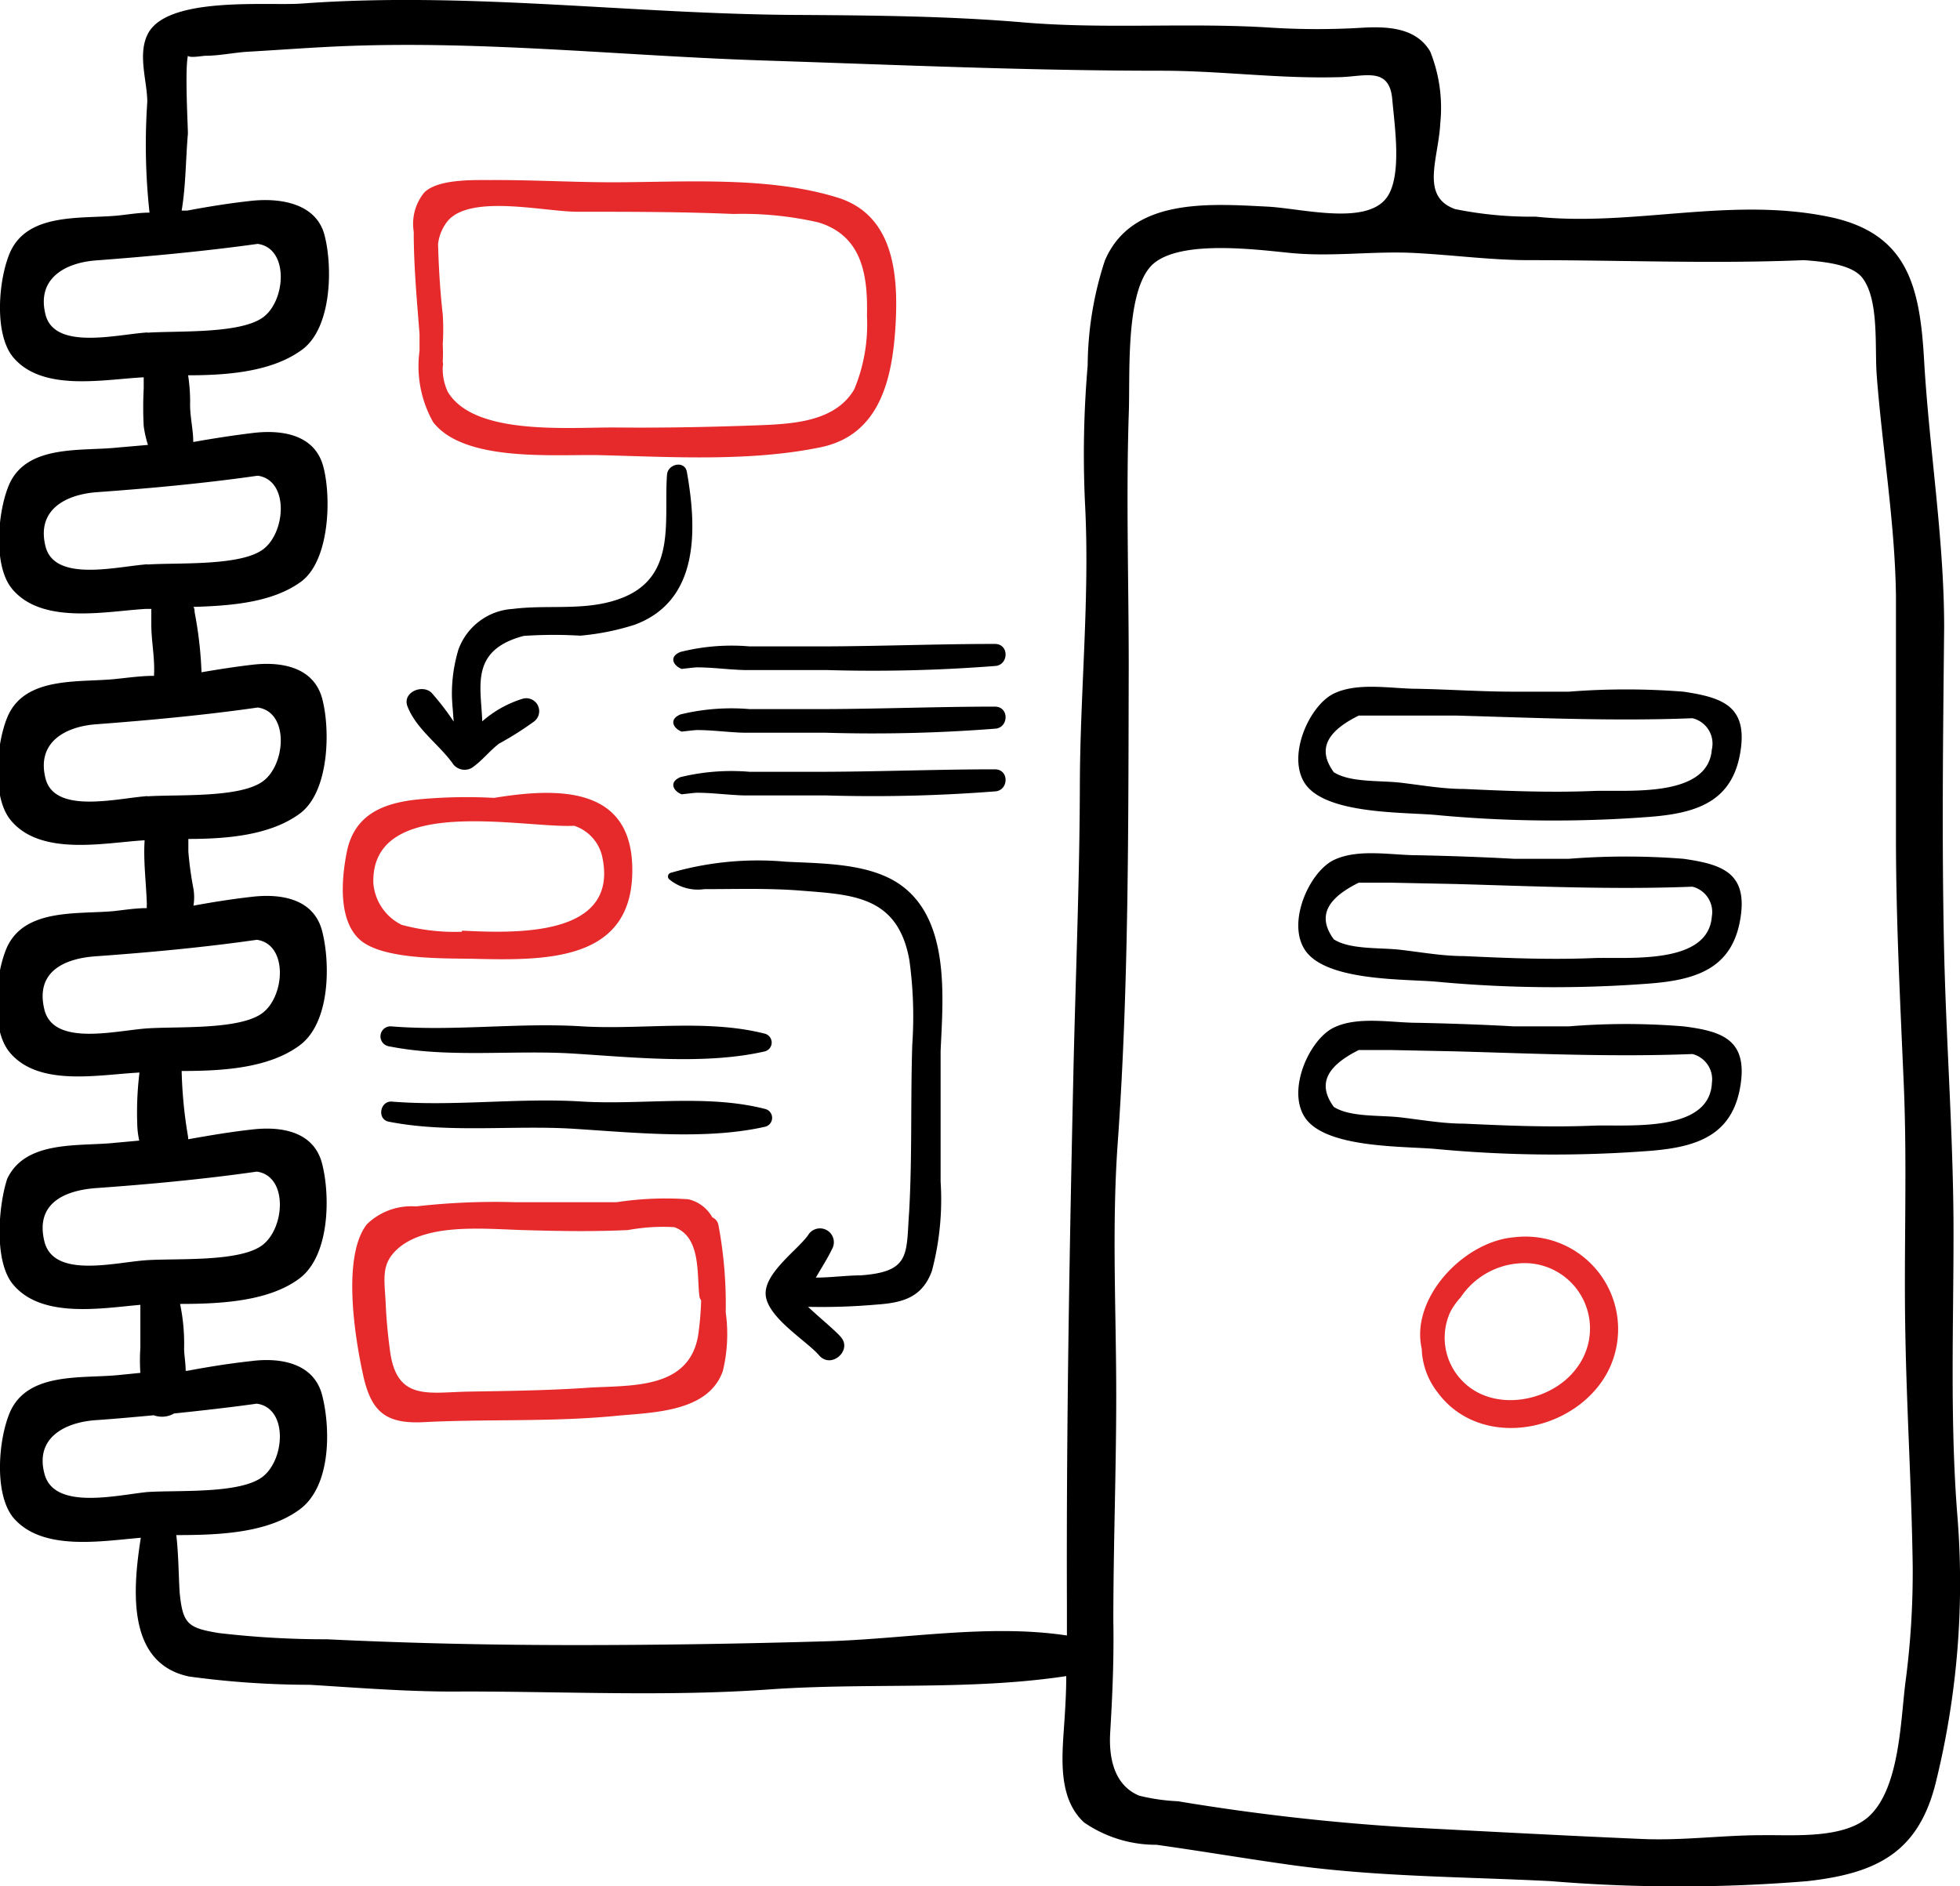 <?xml version="1.0" encoding="UTF-8"?> <svg xmlns="http://www.w3.org/2000/svg" viewBox="0 0 87.83 84.54"> <defs> <style>.cls-1{fill:#e6292a;}</style> </defs> <g id="Иконки"> <path d="M87.71,67.9c-.33-4.15-.17-8.45-.17-12.63s-.32-8.36-.42-12.56c-.11-4.85-.05-9.73,0-14.58,0-4-.67-8-.9-12-.19-3.3-.73-5.7-4.3-6.42-4.44-.9-8.74.46-13.11,0a17,17,0,0,1-3.61-.34c-1.57-.57-.74-2.25-.66-3.84a6.8,6.8,0,0,0-.45-3.22c-.62-1.06-1.88-1.13-3-1.07a33.48,33.48,0,0,1-4.13,0C53.28,1,49.52,1.32,45.81,1,42.5.72,39.12.69,35.79.67,28.35.64,21-.39,13.51.16,12,.27,7.41-.2,6.6,1.57c-.43.91,0,2.09,0,3A28.06,28.06,0,0,0,6.7,9.53c-.47,0-.93.08-1.41.13-1.6.16-4-.15-4.82,1.61C-.06,12.44-.29,14.93.58,16c1.31,1.58,4.06,1,5.86.91,0,.16,0,.32,0,.5a15.89,15.89,0,0,0,0,1.69,5,5,0,0,0,.19.84l-1.38.12c-1.6.17-4-.15-4.82,1.61-.53,1.18-.76,3.67.11,4.72,1.35,1.63,4.24,1,6,.9l.24,0c0,.23,0,.46,0,.69,0,.77.17,1.54.12,2.31,0,0,0,0,0,0-.56,0-1.13.08-1.71.14-1.6.17-4-.14-4.82,1.62-.53,1.17-.76,3.66.11,4.71,1.35,1.64,4.24,1,6,.9-.06.95.07,1.9.1,2.87a1,1,0,0,0,0,.17c-.47,0-1,.08-1.44.13-1.6.16-4-.15-4.82,1.61-.53,1.18-.76,3.67.11,4.72,1.3,1.57,4,1,5.82.91a14.63,14.63,0,0,0-.1,2.29,3.76,3.76,0,0,0,.09.76l-1.1.1c-1.6.17-4-.14-4.82,1.62C-.06,54-.29,56.51.58,57.56c1.27,1.54,3.92,1.08,5.71.92,0,.64,0,1.31,0,1.92a8.4,8.4,0,0,0,0,1.13l-1,.1c-1.6.16-4-.15-4.82,1.61C-.06,64.41-.29,66.9.58,68c1.28,1.54,3.94,1.07,5.73.92-.37,2.35-.63,5.64,2.17,6.22a40.26,40.26,0,0,0,5.4.37c2.28.14,4.61.33,6.91.3,4.53,0,9.13.23,13.64-.09s9,.06,13.35-.6c0,.85-.06,1.7-.12,2.56-.09,1.35-.17,3,.92,4a5.67,5.67,0,0,0,3.24,1c2,.28,4,.62,5.93.89,3.89.55,7.83.54,11.74.74a70.09,70.09,0,0,0,11.5,0c3.11-.35,5-1.28,5.77-4.48A37.33,37.33,0,0,0,87.71,67.9Zm-81.1-53c-1.34.08-4.16.82-4.57-.8s.88-2.33,2.28-2.43c2.39-.18,4.86-.41,7.23-.74,1.41.2,1.26,2.54.24,3.29S8,14.82,6.61,14.91Zm0,10.39c-1.34.09-4.16.83-4.57-.8s.88-2.32,2.28-2.43c2.39-.17,4.86-.4,7.23-.74,1.41.2,1.26,2.54.24,3.3S8,25.21,6.61,25.3Zm0,10.39c-1.34.09-4.16.83-4.57-.79s.88-2.33,2.28-2.43c2.39-.18,4.86-.41,7.23-.75,1.41.2,1.26,2.54.24,3.3S8,35.6,6.61,35.69ZM2,45.29c-.45-1.74.88-2.33,2.28-2.43,2.39-.17,4.86-.4,7.23-.74,1.41.2,1.26,2.54.24,3.29S8,46,6.61,46.09,2.45,46.91,2,45.29ZM2,55.68c-.45-1.74.88-2.32,2.28-2.43,2.39-.17,4.86-.4,7.23-.74,1.41.2,1.26,2.54.24,3.3s-3.79.58-5.18.67S2.45,57.31,2,55.68ZM6.61,66.87C5.27,67,2.45,67.7,2,66.08s.88-2.33,2.28-2.43c.87-.06,1.74-.14,2.61-.22a1.08,1.08,0,0,0,.91-.08c1.24-.13,2.49-.27,3.71-.44,1.41.2,1.26,2.53.24,3.29S8,66.78,6.61,66.87ZM48.74,16.38a46.69,46.69,0,0,0-.11,6.37c.2,4.11-.23,8.3-.24,12.43s-.18,8.31-.28,12.47c-.18,8.09-.33,16.22-.3,24.31V73.3c-3.52-.53-7.25.16-10.79.26-3.74.11-7.47.17-11.21.17s-7.43-.08-11.16-.26a41.13,41.13,0,0,1-4.85-.28c-1.39-.23-1.61-.41-1.75-1.82C8,70.52,8,69.66,7.9,68.8c1.89,0,4.08-.08,5.53-1.15s1.37-3.74,1-5.14S12.6,60.83,11.27,61c-1,.11-1.93.26-2.89.44H8.32c0-.36-.07-.72-.07-1a8.78,8.78,0,0,0-.18-2c1.85,0,4-.12,5.36-1.15s1.37-3.74,1-5.15-1.78-1.67-3.11-1.52c-1,.11-1.93.27-2.89.44h0s0-.06,0-.1A20.07,20.07,0,0,1,8.14,48c1.83,0,3.9-.12,5.29-1.15s1.37-3.74,1-5.14-1.78-1.67-3.11-1.52c-.9.1-1.78.24-2.65.4a2.38,2.38,0,0,0,0-.75,15.59,15.59,0,0,1-.23-1.67v-.57c1.76,0,3.69-.17,5-1.14s1.37-3.74,1-5.14-1.78-1.68-3.11-1.53c-.78.09-1.54.21-2.3.34a17.58,17.58,0,0,0-.31-2.7c0-.06,0-.14-.05-.23,1.71-.05,3.55-.2,4.82-1.13s1.37-3.74,1-5.15-1.78-1.67-3.11-1.52c-.92.11-1.82.25-2.72.41,0-.59-.16-1.17-.14-1.78a7.92,7.92,0,0,0-.09-1.21c1.78,0,3.77-.16,5.11-1.15s1.37-3.74,1-5.14S12.6,8.86,11.27,9c-1,.11-1.93.26-2.89.44H8.14c.19-1.14.18-2.29.28-3.45,0-.35-.14-2.85,0-3.49.09.11.67,0,.78,0,.61,0,1.27-.14,1.88-.18,1.6-.09,3.21-.22,4.82-.27,6.1-.2,12.19.46,18.29.66s11.9.46,17.86.46c2.63,0,5.24.36,7.87.29,1.18,0,2.34-.53,2.47,1,.1,1.14.41,3.18-.14,4.22-.78,1.51-3.86.66-5.47.58-2.61-.13-6.07-.4-7.27,2.42A15.34,15.34,0,0,0,48.74,16.38ZM85.38,75.44c-.21,1.68-.26,4.62-1.57,5.91-1.1,1.09-3.44.88-4.83.9-1.8,0-3.59.25-5.4.17-3.5-.15-7-.34-10.48-.52a99.15,99.15,0,0,1-10.31-1.17,9,9,0,0,1-1.74-.25c-1.13-.47-1.37-1.7-1.3-2.84.1-1.67.17-3.28.14-5,0-3.37.13-6.73.13-10.09,0-3.73-.2-7.51.06-11.23.51-7.09.48-14.34.5-21.45,0-3.75-.12-7.54,0-11.28.07-1.7-.16-5.26.93-6.59s4.86-.8,6.35-.66c1.86.18,3.71-.1,5.56,0s3.48.33,5.23.32c4.09,0,8.1.17,12.18,0h0c1,.07,2.18.21,2.63.8.76,1,.54,3.12.64,4.38.25,3.27.82,6.6.86,9.88,0,3.59,0,7.18,0,10.76,0,3.73.19,7.4.35,11.11s0,7.42.07,11.12c.06,3.48.28,6.95.33,10.42A37.43,37.43,0,0,1,85.38,75.44Z"></path> <path d="M75.44,31a32.67,32.67,0,0,0-5.14,0H67.84C66.4,31,65,30.9,63.51,30.87c-1.15,0-2.67-.31-3.75.22s-2.09,2.76-1.3,4c.91,1.43,4.51,1.3,5.93,1.44a56.29,56.29,0,0,0,9.54.08c2.18-.17,3.8-.72,4.09-3.13C78.24,31.61,77.11,31.25,75.44,31Zm1.27,2.58c-.16,2.21-3.81,1.81-5.31,1.87-1.92.08-3.88,0-5.8-.09-.95,0-1.89-.17-2.83-.28s-2.26,0-3-.47c-.73-1-.36-1.81,1.12-2.54.46,0,.93,0,1.4,0l2.94,0c3.55.1,7.06.26,10.61.12A1.17,1.17,0,0,1,76.71,33.59Z"></path> <path d="M75.44,38.49a32.67,32.67,0,0,0-5.14,0H67.84c-1.44-.08-2.89-.13-4.33-.16-1.15,0-2.67-.31-3.75.22s-2.09,2.76-1.3,4C59.37,44,63,43.87,64.39,44a56.29,56.29,0,0,0,9.54.08c2.18-.17,3.8-.73,4.09-3.13C78.24,39.09,77.11,38.73,75.44,38.49Zm1.27,2.58c-.16,2.21-3.81,1.81-5.31,1.87-1.92.08-3.88,0-5.8-.09-.95,0-1.89-.17-2.83-.28s-2.26,0-3-.47c-.73-1-.36-1.81,1.12-2.54.46,0,.93,0,1.4,0l2.94.06c3.55.1,7.06.26,10.61.12A1.17,1.17,0,0,1,76.71,41.07Z"></path> <path d="M75.44,46a31.51,31.51,0,0,0-5.14,0H67.84c-1.44-.08-2.89-.13-4.33-.16-1.15,0-2.67-.31-3.75.22s-2.09,2.76-1.3,4c.91,1.43,4.51,1.3,5.93,1.44a56.29,56.29,0,0,0,9.54.08c2.18-.17,3.8-.73,4.09-3.13C78.24,46.57,77.11,46.21,75.44,46Zm1.27,2.58c-.16,2.21-3.81,1.81-5.31,1.87-1.92.08-3.88,0-5.8-.09-.95,0-1.89-.17-2.83-.28s-2.26,0-3-.47c-.73-1-.36-1.81,1.12-2.55.46,0,.93,0,1.4,0l2.94.06c3.55.1,7.06.26,10.61.12A1.17,1.17,0,0,1,76.71,48.55Z"></path> <path class="cls-1" d="M67.88,55.45c-2.28.17-4.69,2.73-4.17,5a3.33,3.33,0,0,0,.7,1.94c1.93,2.64,6.18,1.82,7.63-.9A4.15,4.15,0,0,0,67.88,55.45Zm2.76,5.88c-1.13,1.52-3.74,2-5.12.55a2.76,2.76,0,0,1-.52-3.1,3.08,3.08,0,0,1,.45-.63,3.45,3.45,0,0,1,2.64-1.53A2.93,2.93,0,0,1,70.64,61.33Z"></path> <path class="cls-1" d="M37.64,8.89c-3.1-1-6.89-.73-10.12-.72-1.84,0-3.68-.11-5.51-.1-.81,0-2.39-.05-3,.56a2.21,2.21,0,0,0-.47,1.75c0,1.54.14,3.06.26,4.59,0,.25,0,.5,0,.75a5.12,5.12,0,0,0,.61,3.2c1.41,1.82,5.49,1.43,7.5,1.48,3.2.08,6.73.3,9.89-.36,2.64-.56,3.19-3.08,3.33-5.46S40,9.7,37.64,8.89Zm1.21,5.27a7.57,7.57,0,0,1-.57,3.29C37.43,18.9,35.54,19,34,19.06c-2.12.08-4.24.12-6.36.1s-6.37.39-7.57-1.59a2.41,2.41,0,0,1-.23-1.13.56.56,0,0,0,0-.23,7.54,7.54,0,0,0,0-.78,10.34,10.34,0,0,0,0-1.34c-.12-1.05-.18-2.1-.21-3.15a2,2,0,0,1,.47-1.08c1.08-1.15,4.31-.37,5.77-.37,2.32,0,4.64,0,7,.1a15.17,15.17,0,0,1,3.81.38C38.68,10.58,38.89,12.42,38.85,14.16Z"></path> <path d="M30.78,21.15c-.1-.53-.85-.36-.89.12-.15,2,.44,4.48-1.9,5.48-1.6.68-3.35.33-5,.54a2.77,2.77,0,0,0-2.45,1.83,6.9,6.9,0,0,0-.29,2c0,.3.05.77.08,1.22a11.56,11.56,0,0,0-1-1.3c-.43-.39-1.31,0-1.07.62.39,1,1.35,1.65,2,2.52a.65.65,0,0,0,.89.23c.45-.31.77-.74,1.21-1.08a14.37,14.37,0,0,0,1.58-1,.58.58,0,0,0-.56-1,4.94,4.94,0,0,0-1.77,1c-.05-1.55-.57-3.19,1.86-3.83A19.91,19.91,0,0,1,26,28.49,11.22,11.22,0,0,0,28.44,28C31.36,26.92,31.23,23.69,30.78,21.15Z"></path> <path class="cls-1" d="M28.33,38.76c-.13-3.53-3.37-3.46-6.19-3a22.78,22.78,0,0,0-3.51.08c-1.58.18-2.79.74-3.1,2.4-.22,1.14-.39,3,.6,3.88s3.68.83,5,.85C24.45,43.05,28.49,43.14,28.33,38.76Zm-7.63,3A9.11,9.11,0,0,1,18,41.45a2.28,2.28,0,0,1-1.27-1.88c-.1-4,6.72-2.44,9-2.56A1.89,1.89,0,0,1,27,38.46C27.71,42,23.09,41.83,20.7,41.71Z"></path> <path d="M40.11,39.5c-1.38-.82-3.35-.8-4.9-.88a14,14,0,0,0-5.16.5.17.17,0,0,0-.07.28,2,2,0,0,0,1.58.45c1.47,0,2.9-.05,4.37.07,2.3.18,4.31.25,4.82,3.11a18.47,18.47,0,0,1,.13,3.79c-.08,2.49,0,5-.14,7.49-.14,1.89.09,2.69-2.18,2.85-.6,0-1.34.1-2,.1.24-.42.52-.85.72-1.27a.62.62,0,0,0-1.07-.63c-.48.68-2.05,1.75-1.89,2.75s1.84,2,2.38,2.63,1.48-.2,1-.79c-.2-.26-.95-.87-1.49-1.38a27.94,27.94,0,0,0,3.06-.1c1.18-.08,2.06-.32,2.49-1.51a12.5,12.5,0,0,0,.39-4c0-2,0-3.91,0-5.86C42.26,44.64,42.61,41,40.11,39.5Z"></path> <path class="cls-1" d="M32.52,58.82a19.3,19.3,0,0,0-.33-3.94.47.47,0,0,0-.27-.32,1.66,1.66,0,0,0-1.07-.81,14.44,14.44,0,0,0-3.21.13c-1.52,0-3.05,0-4.58,0a31.14,31.14,0,0,0-4.42.19,2.86,2.86,0,0,0-2.2.8c-1.13,1.45-.53,5.11-.17,6.75s1,2.2,2.69,2.12c2.9-.15,5.81,0,8.71-.29,1.65-.15,4.08-.18,4.72-2A7,7,0,0,0,32.52,58.82Zm-1.23,1c-.4,2.51-3.11,2.25-5,2.38-1.76.12-3.53.14-5.3.17s-3.21.44-3.51-1.81c-.1-.73-.17-1.47-.2-2.21-.06-1.13-.23-1.8.71-2.52,1.36-1,3.76-.75,5.45-.7s3.14.07,4.7,0A8.59,8.59,0,0,1,30.22,55c1.2.44,1,2.09,1.12,3.09a.37.37,0,0,0,.08.19A13.69,13.69,0,0,1,31.29,59.81Z"></path> <path d="M34.28,46.33c-2.61-.67-5.52-.17-8.19-.33-2.85-.18-5.74.23-8.56,0a.45.45,0,0,0-.12.89c2.67.54,5.58.16,8.29.33s5.94.51,8.58-.1A.41.41,0,0,0,34.28,46.33Z"></path> <path d="M34.28,49.7c-2.61-.67-5.52-.17-8.19-.33-2.85-.18-5.74.23-8.56,0-.51,0-.63.79-.12.9,2.67.53,5.58.15,8.29.32s5.94.51,8.58-.09A.41.41,0,0,0,34.28,49.7Z"></path> <path d="M44.57,28.86c-2.52,0-5,.1-7.55.11-1.14,0-2.29,0-3.44,0a9.38,9.38,0,0,0-3.09.25c-.56.23-.28.64.06.76,0,0,.58-.07.68-.07.69,0,1.4.1,2.1.12,1.23,0,2.46,0,3.69,0a70.42,70.42,0,0,0,7.55-.18C45.21,29.83,45.24,28.85,44.57,28.86Z"></path> <path d="M44.57,31.67c-2.52,0-5,.1-7.55.11-1.14,0-2.29,0-3.44,0a9.66,9.66,0,0,0-3.09.24c-.56.24-.28.65.06.77,0,0,.58-.07.68-.07.69,0,1.4.1,2.1.12,1.23,0,2.46,0,3.69,0a70.42,70.42,0,0,0,7.55-.18C45.21,32.64,45.24,31.66,44.57,31.67Z"></path> <path d="M44.57,34.48c-2.52,0-5,.1-7.55.11-1.14,0-2.29,0-3.44,0a9.66,9.66,0,0,0-3.09.24c-.56.24-.28.65.06.77,0,0,.58-.07.68-.07.69,0,1.4.1,2.1.12,1.23,0,2.46,0,3.69,0a70.42,70.42,0,0,0,7.55-.18C45.21,35.45,45.24,34.47,44.57,34.48Z"></path> </g> </svg> 